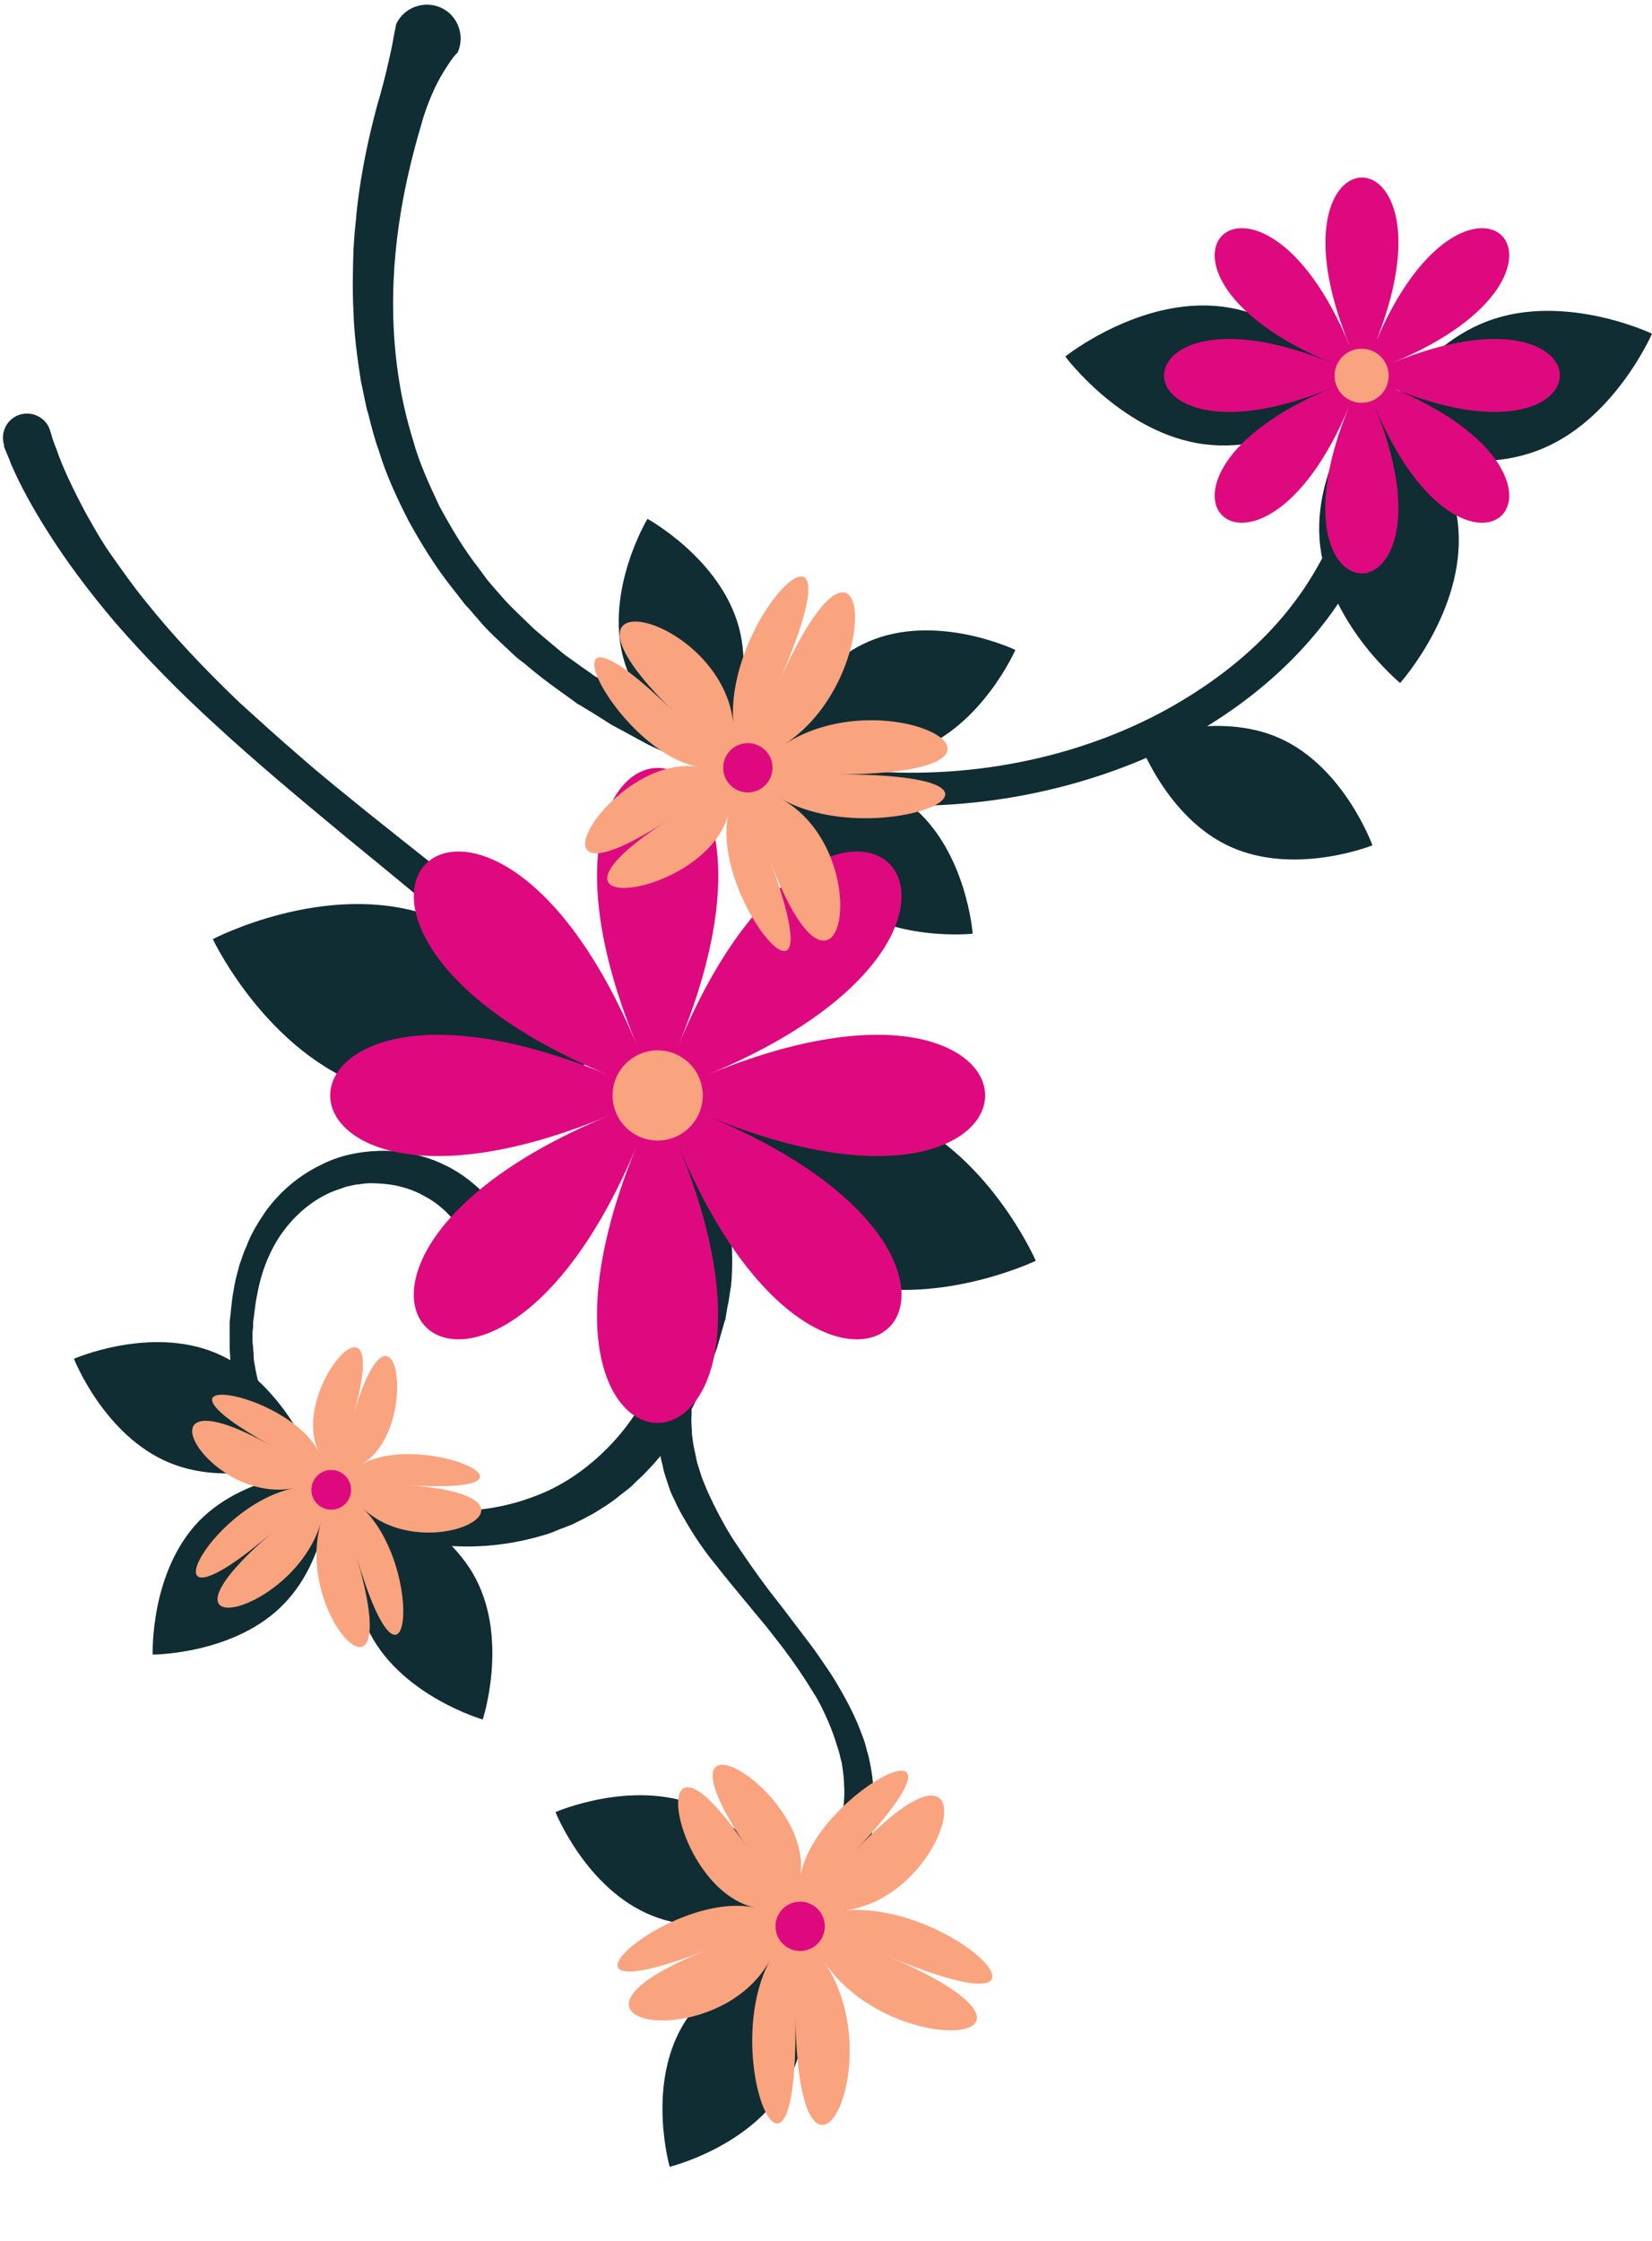 <?xml version="1.0" encoding="UTF-8" standalone="no"?><svg xmlns="http://www.w3.org/2000/svg" xmlns:xlink="http://www.w3.org/1999/xlink" fill="#000000" height="372.7" preserveAspectRatio="xMidYMid meet" version="1" viewBox="-0.5 -0.8 274.8 372.7" width="274.8" zoomAndPan="magnify"><g id="change1_17"><path d="M0.2,73.3c-0.7-2.1,0.4-4.4,2.5-5.1s4.4,0.4,5.1,2.5c0,0,0.1,0.3,0.3,1c0.1,0.3,0.2,0.7,0.4,1.2 c0.1,0.3,0.2,0.5,0.3,0.8c0.1,0.2,0.2,0.5,0.3,0.8c0.8,2.3,2.4,5.8,4.7,10.1c1.2,2.1,2.5,4.5,4.2,6.9c1.7,2.4,3.5,5,5.7,7.7 c4.3,5.4,9.6,11.1,15.8,17c3.2,2.9,6.5,5.9,10,8.9c3.5,3.1,7.3,6.1,11.1,9.2c7.7,6.2,16,12.6,24.4,19.5c8.4,7,17,14.5,24.3,23.8 c3.6,4.7,6.9,9.9,9.1,15.7c1.1,2.9,1.9,6,2.4,9.1s0.6,6.3,0.4,9.5l-0.1,1.2l-0.2,1.2c-0.1,0.7-0.2,1.5-0.4,2.3l-0.2,1.2l-0.1,0.6 v0.1c0,0-0.1,0.4-0.1,0.3l-0.1,0.3l-0.6,2.1l-0.6,2.1c-0.2,0.7-0.6,1.5-0.8,2.2c-0.5,1.5-1,3-1.7,4.4c-2.4,5.6-5.9,10.9-10.4,15.2 c-0.6,0.5-1.1,1.1-1.7,1.6l-1.8,1.4c-1.2,1-2.5,1.8-3.8,2.6c-0.6,0.4-1.3,0.7-2,1.1l-2,1l-2.1,0.8c-0.7,0.3-1.4,0.6-2.1,0.8 c-5.8,1.8-11.8,2.4-17.5,1.8c-5.7-0.6-11.2-2.3-16.1-4.8c-4.9-2.6-9.2-6-12.5-10.2c-3.3-4.1-5.4-9-6.2-14c-0.1-0.7-0.3-1.3-0.3-1.9 c0-0.7-0.1-1.3-0.1-1.9v-0.9v-0.2V222v-0.4c0-0.6,0-1.1,0-1.7v-0.8l0.1-0.9c0.1-0.6,0.1-1.2,0.2-1.8c0.1-1.2,0.3-2.3,0.5-3.4 s0.5-2.2,0.8-3.3c0.4-1.1,0.7-2.2,1.2-3.2c0.7-2,1.9-3.9,3.1-5.7c2.5-3.5,5.8-6.2,9.4-7.9c3.5-1.8,7.3-2.3,10.7-2.3 c3.4,0.1,6.6,0.9,9.2,2.1c2.7,1.2,4.8,2.8,6.5,4.4s2.8,3.3,3.7,4.6c0.8,1.4,1.3,2.5,1.6,3.3s0.5,1.2,0.5,1.2c0,0.1,0.1,0.3,0.1,0.4 c0.5,2.1-0.7,4.2-2.7,4.7c-2.1,0.5-4.2-0.7-4.7-2.7l-0.1-0.3c0,0-0.1-0.3-0.2-0.8c-0.1-0.6-0.4-1.4-0.8-2.4 c-0.5-0.9-1.1-2.2-2.2-3.4c-1.1-1.2-2.5-2.5-4.4-3.5c-1.9-1.1-4.3-1.9-6.9-2.1c-1.3-0.1-2.7-0.2-4.1,0.1c-0.8,0-1.5,0.3-2.2,0.4 c-0.7,0.3-1.5,0.5-2.2,0.8c-2.9,1.2-5.6,3.3-7.8,6.1c-2.2,2.8-3.8,6.4-4.6,10.4c-0.2,1-0.4,2-0.5,3c-0.1,0.5-0.1,1-0.2,1.5l-0.1,0.8 v0.8c-0.1,0.6-0.1,1.1-0.1,1.7v0.4v0.1c0,0.1,0,0,0,0v0.2l0.1,0.8c0,0.5,0.1,1.1,0.1,1.6s0.1,1.1,0.2,1.6c0.7,4.3,2.5,8.5,5.5,12 s6.9,6.5,11.3,8.6c4.4,2,9.4,3.2,14.4,3.5c5.1,0.2,10.2-0.5,15-2.3c4.8-1.7,9.1-4.7,12.7-8.4c3.6-3.7,6.4-8.2,8.5-13.1 c0.6-1.2,1-2.5,1.4-3.7c0.2-0.7,0.4-1.2,0.6-1.9l0.5-2.1l0.5-2.1l0.1-0.3c0-0.2,0,0.1,0,0v-0.1l0.1-0.5l0.2-1 c0.1-0.6,0.2-1.3,0.3-1.9l0.1-1l0.1-1c0.4-5.1-0.4-10.4-2.2-15.3c-0.9-2.5-2-4.9-3.3-7.2c-1.3-2.3-2.8-4.6-4.4-6.8 c-6.4-8.8-14.5-16.4-22.5-23.5c-8.1-7.1-16.2-13.7-23.9-20C49.3,132,42,125.9,35.6,120c-6.5-5.9-12.1-11.7-16.8-17.1 c-4.7-5.5-8.4-10.6-11.2-15c-2.8-4.4-4.7-8-5.9-10.7c-0.1-0.3-0.3-0.6-0.4-0.9C1.2,76,1.1,75.7,1,75.5c-0.2-0.5-0.4-0.9-0.5-1.2 C0.2,73.6,0.1,73.3,0.2,73.3C0.1,73.2,0,73.1,0.2,73.3z" fill="#0f2d32"/></g><g id="change1_11"><path d="M224.1,59.6c-0.3-1.9,1-3.6,3.2-4.1c1.8-0.2,3.5,1.1,3.7,2.9c0,0,0.1,1.1,0.4,3.3c0,0.5,0.1,1.1,0.2,1.8 c0.1,0.7,0.1,1.5,0.1,2.4s0.1,1.8,0.1,2.8c0.1,0.5,0,1,0,1.5s-0.1,1.1-0.1,1.6c-0.2,4.4-1.2,9.6-3.2,15.3 c-2.1,5.7-5.4,11.8-10.1,17.4c-4.7,5.7-10.7,10.9-17.8,15.3c-7,4.4-15.2,7.8-23.9,10.1s-18,3.5-27.5,3.3s-19-1.8-28.2-4.7l-1.7-0.5 l-1.7-0.6l-3.4-1.3c-1.1-0.4-2.2-0.9-3.3-1.4l-3.3-1.5c-2.1-1.1-4.2-2.3-6.3-3.4l-3-1.9l-1.5-0.9l-0.8-0.5l-0.4-0.2l-0.4-0.3 c-1.9-1.4-3.8-2.7-5.6-4.1c-1-0.8-1.9-1.5-2.8-2.3c-1-0.7-1.9-1.5-2.7-2.3c-1.7-1.6-3.4-3.1-4.9-4.9c-0.8-0.9-1.5-1.8-2.3-2.6 c-0.7-0.9-1.4-1.8-2.1-2.7c-2.8-3.5-5.2-7.4-7.3-11.2c-2-3.9-3.8-7.8-5-11.8c-0.7-1.9-1.2-3.9-1.7-5.9c-0.3-0.9-0.5-1.9-0.7-2.9 c-0.2-1-0.4-1.9-0.6-2.9c-0.6-3.9-1.1-7.7-1.2-11.3c-0.2-3.6-0.1-7.1,0-10.4c0.1-1.6,0.2-3.2,0.4-4.8c0.1-1.5,0.3-3.1,0.5-4.5 c0.8-5.8,2-10.8,3.1-14.9c1.2-4,1.9-7.3,2.4-9.6c0.4-2.3,0.7-3.6,0.7-3.7c1.3-2.8,4.7-4,7.5-2.7s4,4.7,2.7,7.5 c0-0.1-0.8,0.7-1.9,2.5c-1.2,1.8-2.6,4.5-3.8,8.3c-1.1,3.7-2.4,8.4-3.4,13.8c-1,5.5-1.7,11.6-1.6,18.4c0.1,6.7,1,14,3.3,21.4 c1,3.7,2.7,7.4,4.4,11c1.9,3.5,4,7.1,6.6,10.4c0.6,0.8,1.2,1.7,1.9,2.5c0.7,0.8,1.4,1.6,2.1,2.4c1.4,1.6,3.1,3.1,4.6,4.6 c0.7,0.7,1.6,1.4,2.4,2.1s1.7,1.4,2.5,2.1c0.4,0.3,0.8,0.7,1.3,1l1.4,1c0.9,0.7,1.9,1.3,2.8,2l0.2,0.1l0.1,0.1c0,0-0.1-0.1,0,0 l0.4,0.2l0.7,0.4l1.4,0.9l2.9,1.8c2,1.1,4,2.2,6,3.2l3.1,1.4c1,0.4,2,0.9,3.1,1.3l3.2,1.2l1.6,0.6l1.6,0.5 c8.6,2.8,17.7,4.3,26.6,4.5c8.9,0.2,17.7-0.9,25.9-3.1c8.2-2.2,15.8-5.5,22.3-9.6c6.6-4.1,12.1-8.9,16.3-14.1s7.1-10.7,8.8-15.7 s2.5-9.7,2.6-13.5c0.1-0.5,0.1-0.9,0.1-1.4s0-0.9,0-1.3c0-0.8-0.1-1.6-0.1-2.3s0-1.4-0.1-2c-0.1-0.7-0.2-1.3-0.3-1.8 C224.3,60.8,224.1,59.6,224.1,59.6S224.1,59.5,224.1,59.6z" fill="#0f2d32"/></g><g id="change1_13"><path d="M59.9,247.5c0,0,13.2,3.8,18.7,14.2s1.2,23.5,1.2,23.5s-13.2-3.8-18.7-14.2S59.9,247.5,59.9,247.5z" fill="#0f2d32"/></g><g id="change1_2"><path d="M131.4,316.7c0,0-12.6,5.5-23.5,1.1c-10.9-4.4-16-17.2-16-17.2s12.6-5.5,23.5-1.1 C126.3,304,131.4,316.7,131.4,316.7z" fill="#0f2d32"/></g><g id="change1_14"><path d="M96.9,176.2c0,0-18.6,9.7-35.8,4s-26.2-24.8-26.2-24.8s18.7-9.8,35.8-4S96.9,176.2,96.9,176.2z" fill="#0f2d32"/></g><g id="change1_6"><path d="M132.3,322.7c0,0,3.8,13.2-2.1,23.4c-5.9,10.2-19.3,13.5-19.3,13.5s-3.8-13.2,2.1-23.4 C118.9,326,132.3,322.7,132.3,322.7z" fill="#0f2d32"/></g><g id="change1_8"><path d="M112.9,186.9c0,0,18.3-8.8,34.6-2.7c16.2,6.1,24.3,24.7,24.3,24.7s-18.3,8.8-34.6,2.7 C120.9,205.5,112.9,186.9,112.9,186.9z" fill="#0f2d32"/></g><g id="change1_15"><path d="M51.2,241.5c0,0-12.6,5.5-23.5,1s-15.9-17.3-15.9-17.3s12.6-5.5,23.5-1S51.2,241.5,51.2,241.5z" fill="#0f2d32"/></g><g id="change1_1"><path d="M112.9,229.2c0,0,0,0.1,0.2,0.3c0.1,0.2,0.3,0.5,0.5,0.9s0.4,0.8,0.5,1.4c0.1,0.3,0.1,0.6,0.2,0.9 c0.1,0.2,0.2,0.5,0.2,0.8c0.1,0.6,0,1.2,0,1.9s0.1,1.5,0.1,2.3c0.1,0.8,0.2,1.7,0.4,2.6c0.1,0.4,0.2,0.9,0.3,1.4 c0.1,0.5,0.2,1,0.4,1.5c0.3,1,0.6,2,1.1,3.1c0.4,1.1,1,2.2,1.5,3.3c1.1,2.2,2.4,4.6,4,6.9c1.6,2.4,3.3,4.8,5.1,7.2 c1.9,2.4,3.7,4.8,5.6,7.3c1,1.3,1.9,2.5,2.8,3.8c0.9,1.3,1.8,2.6,2.6,3.9c1.6,2.7,3.1,5.4,4.2,8.3c0.3,0.8,0.6,1.5,0.8,2.2 c0.2,0.8,0.4,1.5,0.6,2.2c0.3,1.4,0.6,2.9,0.7,4.3c0.1,0.7,0.2,1.4,0.2,2.1s0,1.4,0,2.1c0,0.3,0,0.7,0,1s-0.1,0.7-0.1,1 c-0.1,0.6-0.1,1.3-0.2,1.9c-0.2,1.2-0.5,2.4-0.7,3.5s-0.6,2.1-0.9,3.1c-0.3,0.9-0.7,1.8-1,2.6c-0.3,0.8-0.6,1.5-0.9,2.2 c-1.3,2.5-2,4-2,4c0,0.1-0.1,0.3-0.2,0.4c-1.1,1.6-3.3,2-4.9,0.9c-1.6-1.1-2-3.3-0.9-4.9l0.1-0.2c0,0,0.2-0.3,0.6-0.9 c0.3-0.5,0.9-1.3,1.6-2.4c0.3-0.5,0.6-1.1,1-1.8c0.4-0.7,0.8-1.4,1.1-2.2s0.7-1.6,1-2.5c0.2-0.9,0.6-1.9,0.8-2.9 c0.4-2,0.8-4.3,0.6-6.7c0-1.2-0.2-2.4-0.4-3.7c-0.2-0.6-0.3-1.3-0.5-1.9c-0.2-0.6-0.4-1.3-0.6-1.9c-0.4-1.2-0.9-2.5-1.5-3.8 s-1.2-2.6-2-3.8c-1.5-2.5-3.2-5-5-7.4c-0.9-1.2-1.9-2.4-2.8-3.6c-1-1.2-1.9-2.3-2.9-3.5c-2-2.4-3.9-4.7-5.7-7 c-1.9-2.3-3.5-4.7-4.9-7.1c-0.7-1.2-1.4-2.4-1.9-3.6c-0.3-0.6-0.6-1.2-0.8-1.8c-0.2-0.6-0.4-1.2-0.6-1.8s-0.4-1.2-0.5-1.8 c-0.1-0.6-0.3-1.1-0.4-1.7c-0.2-1.2-0.3-2.3-0.4-3.3c0-1,0-2,0-2.9s0.1-1.8,0.3-2.5c0.1-0.3,0.2-0.7,0.3-1c0.1-0.3,0.2-0.6,0.4-0.8 c0.3-0.5,0.7-0.9,1-1.2s0.6-0.6,0.8-0.7c0.2-0.1,0.3-0.2,0.3-0.2C112.4,228.8,112.7,228.9,112.9,229.2z" fill="#0f2d32"/></g><g id="change1_3"><path d="M54.5,243.7c0,0,0.5,13.7-7.7,22.2c-8.1,8.5-21.9,8.5-21.9,8.5s-0.5-13.7,7.7-22.2 C40.8,243.8,54.5,243.7,54.5,243.7z" fill="#0f2d32"/></g><g id="change1_4"><path d="M168.4,107.3c0,0-5.5,12.6-16.5,16.7c-11,4.1-23.4-1.8-23.4-1.8s5.5-12.6,16.5-16.7 C156.1,101.4,168.4,107.3,168.4,107.3z" fill="#0f2d32"/></g><g id="change1_12"><path d="M161.3,154.5c0,0-13.6,1.5-22.7-6s-10.1-21.2-10.1-21.2s13.6-1.5,22.7,6 C160.3,140.8,161.3,154.5,161.3,154.5z" fill="#0f2d32"/></g><g id="change1_7"><path d="M118.4,126.7c0,0-12.1-6.6-15.2-18s4-23.2,4-23.2s12.1,6.6,15.2,18C125.5,114.9,118.4,126.7,118.4,126.7z" fill="#0f2d32"/></g><g id="change1_5"><path d="M274.3,54.7c0,0-6.4,14.8-19.2,19.5c-12.8,4.8-27.3-2.1-27.3-2.1s6.3-14.7,19.2-19.5 C259.8,47.8,274.3,54.7,274.3,54.7z" fill="#0f2d32"/></g><g id="change1_16"><path d="M226,64.8c0,0-12.5,10-26.1,8.3c-13.6-1.7-23.2-14.6-23.2-14.6s12.5-10,26.1-8.3 C216.5,51.9,226,64.8,226,64.8z" fill="#0f2d32"/></g><g id="change1_9"><path d="M232.4,112.8c0,0-12.4-10.2-13.4-23.9c-1-13.6,9.7-25.6,9.7-25.6s12.4,10.2,13.4,23.9 S232.4,112.8,232.4,112.8z" fill="#0f2d32"/></g><g id="change1_10"><path d="M227.8,139.8c0,0-12.7,5.1-23.5,0.3s-15.4-17.8-15.4-17.8s12.8-5.1,23.5-0.3S227.8,139.8,227.8,139.8z" fill="#0f2d32"/></g><g><g id="change2_4"><path d="M105.5,189.6c-25.6,61.7-66.5,20.8-4.8-4.8c-61.7,25.6-61.7-32.4,0-6.8c-61.7-25.6-20.8-66.5,4.8-4.8 c-25.6-61.7,32.4-61.7,6.8,0c25.6-61.7,66.5-20.8,4.8,4.8c61.7-25.6,61.7,32.4,0,6.8c61.7,25.6,20.8,66.5-4.8,4.8 C137.8,251.3,79.9,251.3,105.5,189.6z" fill="#de097f"/></g><g id="change3_2"><circle cx="108.9" cy="181.4" fill="#faa37f" r="7.5"/></g></g><g><g id="change2_5"><path d="M224,66.6c-15.4,37.3-40.2,12.5-2.9-2.9c-37.3,15.4-37.3-19.5,0-4.1c-37.3-15.4-12.5-40.2,2.9-2.9 c-15.4-37.3,19.5-37.3,4.1,0c15.4-37.3,40.2-12.5,2.9,2.9c37.3-15.4,37.3,19.5,0,4.1c37.3,15.4,12.5,40.2-2.9,2.9 C243.5,103.9,208.5,103.9,224,66.6z" fill="#de097f"/></g><g id="change3_1"><circle cx="226" cy="61.7" fill="#faa37f" r="4.5"/></g></g><g><g id="change3_4"><path d="M132.6,311.4c2.5-14.6,32.4-29,9.2-4.4c23.2-24.6,16.4,8-2.1,10c18.6-2,41.5,22,7.1,7.4 c34.4,14.6,1.3,18.2-10.2,1.1c11.6,17.1-4.2,46.4-4.8,9c0.6,37.4-13,7.1-4.2-9.3c-8.9,16.4-41.6,10.5-10.1-1.8 c-31.5,12.3-6.8-10.1,7.6-6.9c-14.5-3.2-18.9-36.1-1.4-10.1C106.2,280.4,135.1,296.9,132.6,311.4z" fill="#faa37f"/></g><g id="change2_1"><circle cx="132.6" cy="319.6" fill="#de097f" r="4.1"/></g></g><g><g id="change3_3"><path d="M115.8,126.8c-14.6-2.7-28.5-32.9-4.3-9.3c-24.2-23.6,8.3-16.4,10,2.2c-1.7-18.5,22.6-41.1,7.5-6.9 c15.2-34.2,18.3-1.1,1,10.2c17.3-11.3,46.3,4.9,8.9,5c37.4,0,6.9,13.2-9.4,4.1c16.3,9.1,9.8,41.7-2,10c11.8,31.6-10.2,6.7-6.8-7.7 c-3.4,14.4-36.4,18.3-10.1,1.2C84.3,152.8,101.2,124.1,115.8,126.8z" fill="#faa37f"/></g><g id="change2_2"><circle cx="123.9" cy="126.9" fill="#de097f" r="4.1"/></g></g><g><g id="change3_5"><path d="M59.6,242.8c10.2-5.9,34.4,5.2,7.4,3.4c27.1,1.8,3.5,14.2-7.2,3.8c10.7,10.4,7.5,36.9-1,8.1 c8.5,28.8-10.6,10.2-5.9-5.7c-4.7,15.9-30.8,21.1-8,1.6c-22.8,19.5-11.1-4.4,3.6-7.3c-14.6,3-27.7-20.3-4-7.1 c-23.7-13.2,2.7-9.4,8.1,1.2c-5.4-10.5,12.7-30.1,5.6-6C65.3,210.6,69.8,236.9,59.6,242.8z" fill="#faa37f"/></g><g id="change2_3"><circle cx="54.6" cy="247" fill="#de097f" r="3.3"/></g></g></svg>